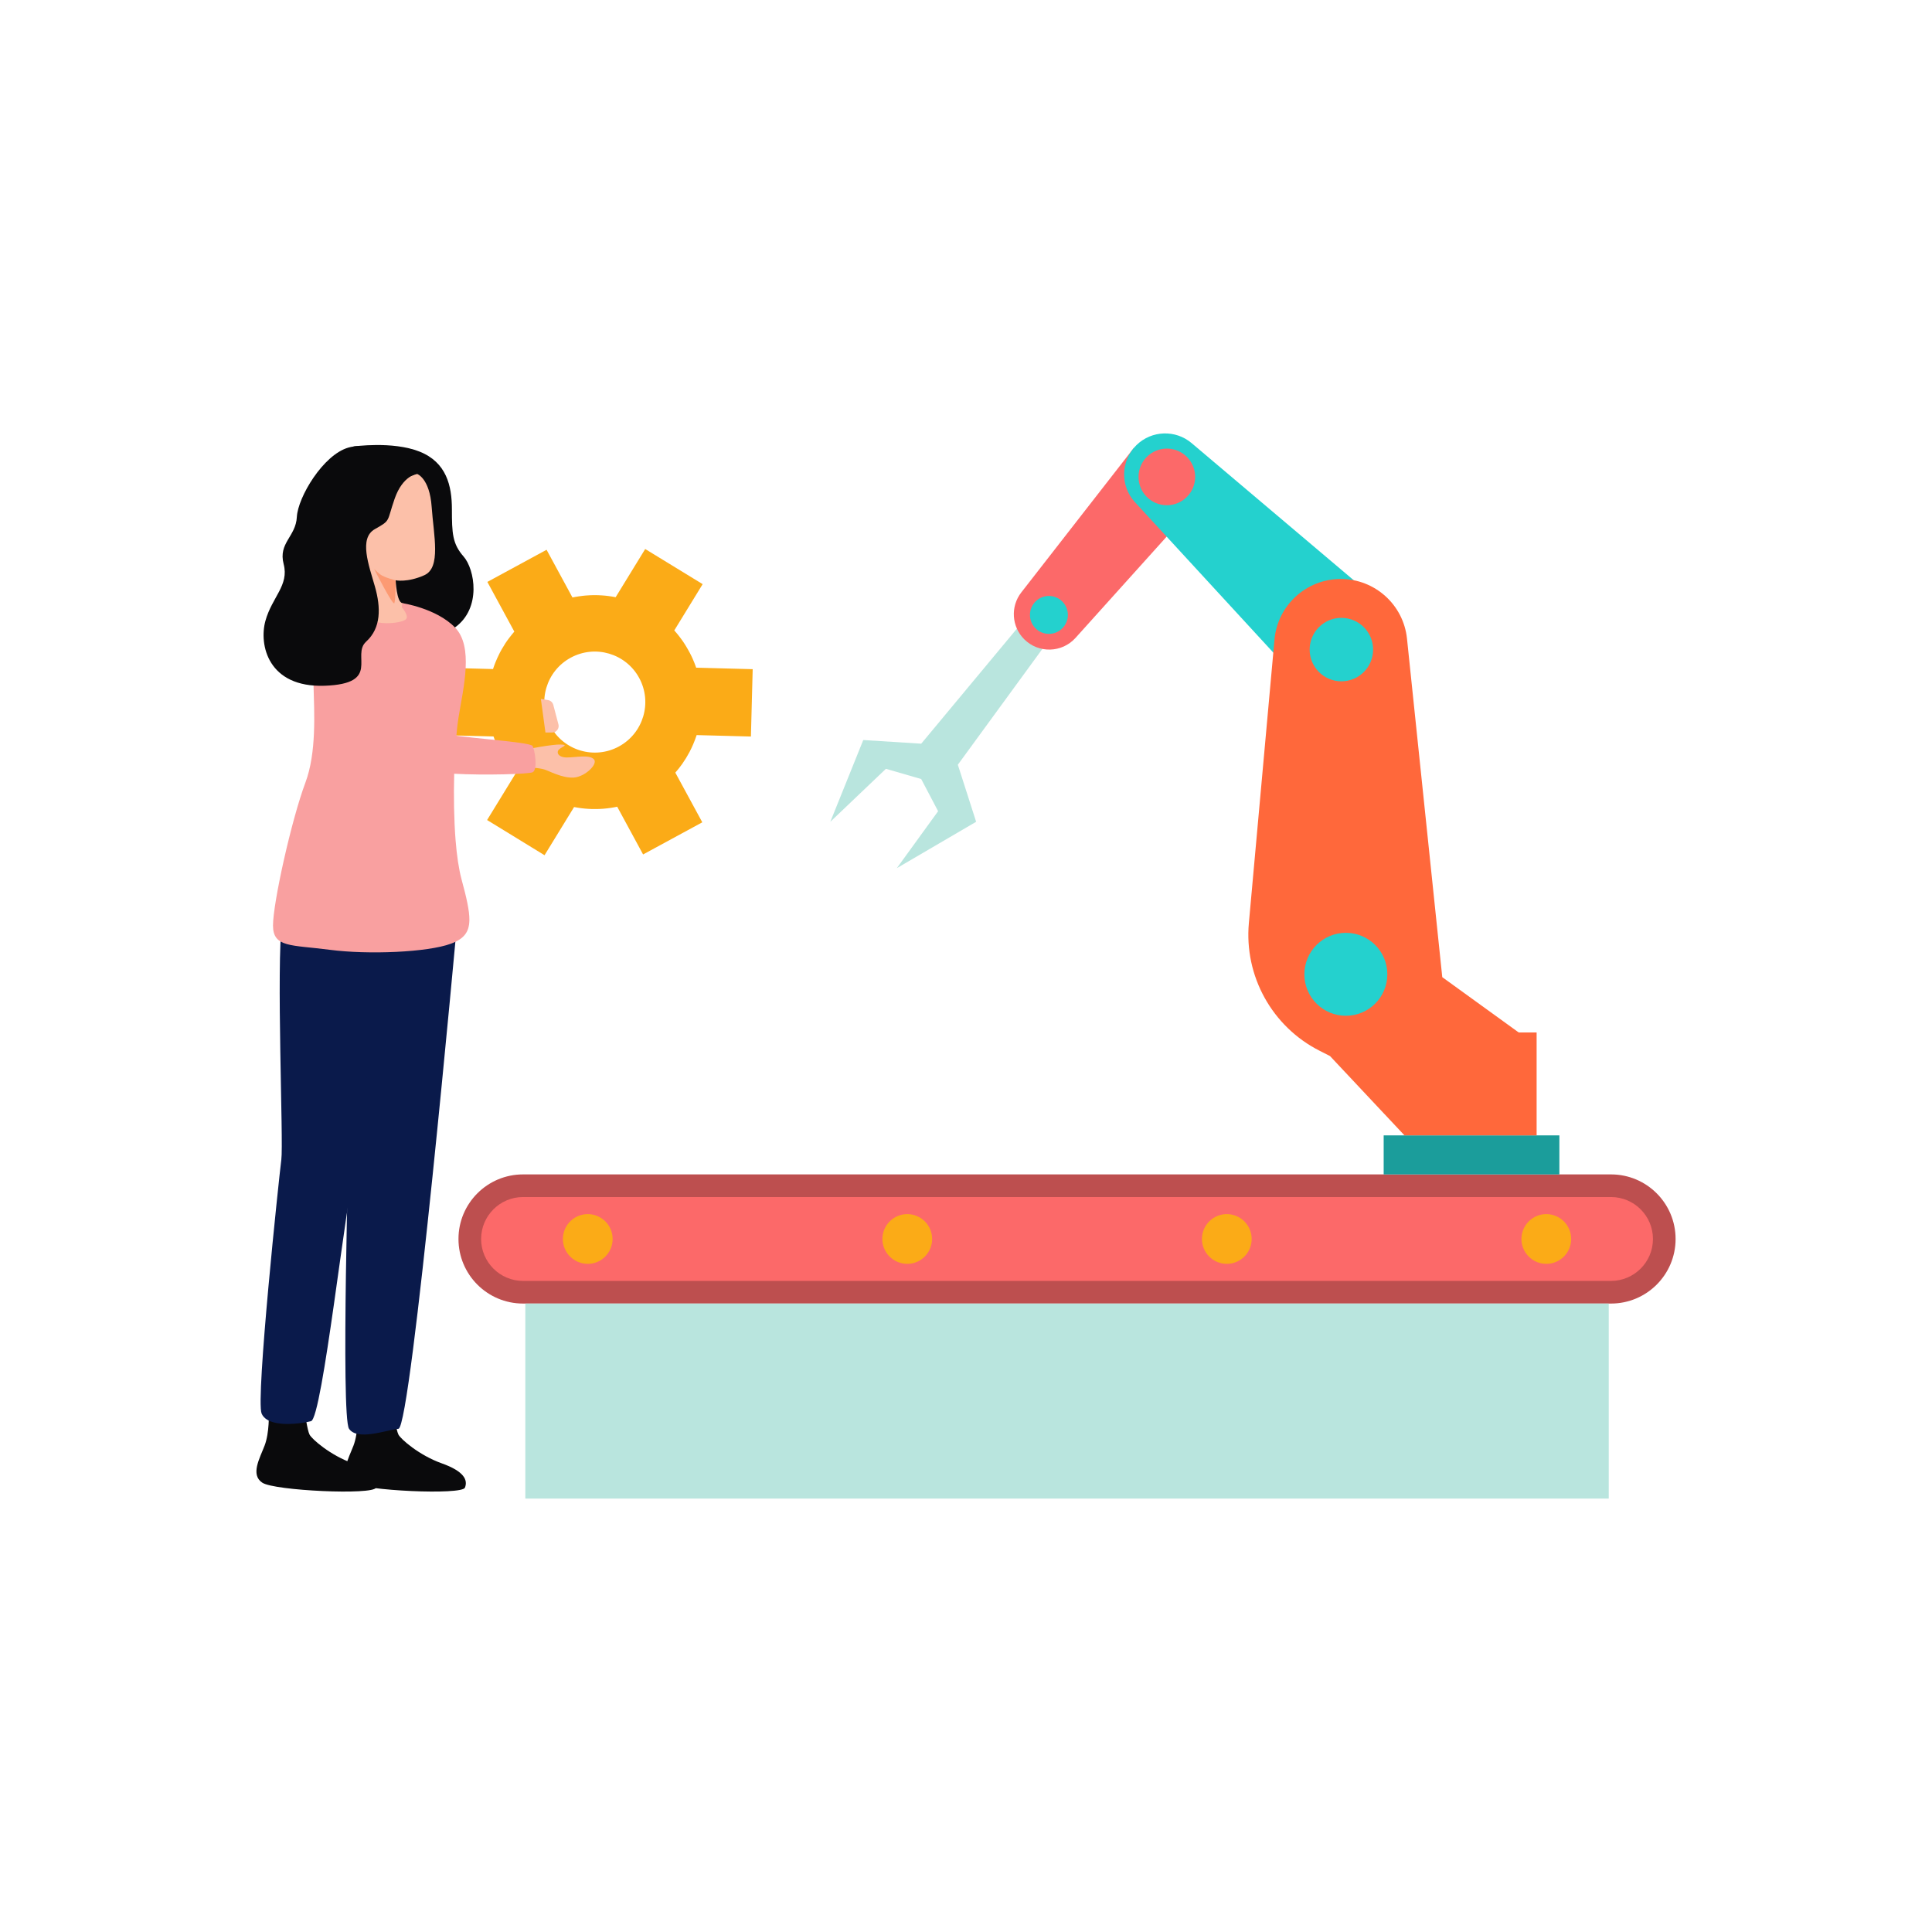 <?xml version="1.0" encoding="utf-8"?>
<svg xmlns="http://www.w3.org/2000/svg" enable-background="new 0 0 850 850" id="Layer_1" version="1.1" viewBox="0 0 850 850" x="0" y="0">
  <path d="M243.51,322.35c-1.29,0.07-2.76,0.14-4.37,0.19c-7.11,0.25-16.81,0.26-25-0.19&#xD;&#xA;				c-7.04-0.37-12.95-1.1-15.09-2.3c-6.29-3.56-30.05-32.65-32.01-38.56c-0.07-0.41-0.11-0.59-0.11-0.59&#xD;&#xA;				c-0.16-4.17,7.36-11.08,7.36-11.08s5.35-4.47,11.83,6.45c6.45,10.95,18.49,26.09,22.96,28.1c2.79,1.25,17.33,2.42,28.07,3.61&#xD;&#xA;				c0.51,0.06,1.01,0.12,1.5,0.17l0.06,0.01l1.59,0.27c1.11,0.18,2.01,1,2.3,2.08l2.27,8.61&#xD;&#xA;				C245.23,320.44,244.61,321.75,243.51,322.35z" fill="#ae6acd"/>
  <path d="M231.99,329.57c0,0,11.29-2.17,14.72-2.01c3.43,0.17,1,0.75-0.59,2.01s-0.67,3.68,3.26,3.68&#xD;&#xA;				c3.93,0,9.78-1.34,11.87,0.75c2.09,2.09-3.93,7.86-8.95,8.11c-5.02,0.25-10.7-2.93-12.88-3.6c-2.17-0.67-6.77-0.92-6.77-0.92&#xD;&#xA;				L231.99,329.57z" fill="#fcc0a9"/>
  <path d="M217.03,293.98c0.14-0.41,0.28-0.81,0.43-1.22c0.1-0.29,0.21-0.59,0.33-0.87c0.01-0.07,0.04-0.12,0.07-0.18&#xD;&#xA;					c0.08-0.21,0.17-0.41,0.25-0.61c0.02-0.06,0.04-0.11,0.06-0.15c0.04-0.1,0.09-0.2,0.13-0.3c0,0,0,0,0,0&#xD;&#xA;					c0.14-0.34,0.29-0.69,0.44-1.02c0.09-0.21,0.19-0.42,0.29-0.62c0,0,0,0,0,0c0,0,0,0,0,0c0.24-0.52,0.49-1.04,0.75-1.56&#xD;&#xA;					c0.08-0.17,0.18-0.35,0.26-0.52l0.02-0.03c0.23-0.43,0.46-0.86,0.7-1.28c0.51-0.89,1.05-1.77,1.61-2.63&#xD;&#xA;					c0.27-0.4,0.54-0.81,0.82-1.2c0.01,0,0.02-0.02,0.02-0.03c0.12-0.16,0.22-0.32,0.35-0.47c0.1-0.14,0.2-0.27,0.31-0.41&#xD;&#xA;					c0.13-0.19,0.27-0.36,0.41-0.54c0.3-0.39,0.61-0.78,0.92-1.16c0.35-0.44,0.71-0.87,1.08-1.3c0,0,0,0,0,0l-11.86-21.86&#xD;&#xA;					l26.05-14.14l11.39,20.99l0,0c0.12-0.03,0.24-0.05,0.35-0.07c0.26-0.05,0.53-0.1,0.79-0.16c0.25-0.05,0.49-0.1,0.74-0.12&#xD;&#xA;					c0.31-0.06,0.62-0.11,0.94-0.15c0.13-0.02,0.27-0.04,0.4-0.05c0.03-0.01,0.05-0.01,0.07-0.01c0.37-0.06,0.74-0.1,1.11-0.15&#xD;&#xA;					c0.08-0.01,0.17-0.02,0.26-0.03c0.29-0.03,0.58-0.05,0.87-0.09c0.22-0.02,0.43-0.04,0.64-0.05c0.03,0,0.05-0.01,0.07,0&#xD;&#xA;					c0.14-0.02,0.29-0.03,0.42-0.03c0.31-0.02,0.62-0.04,0.94-0.06c0.06,0,0.13,0,0.2-0.01c0.04,0,0.07,0,0.11,0&#xD;&#xA;					c0.31-0.02,0.62-0.02,0.94-0.03c0.09,0,0.18,0,0.27-0.01c0.31-0.01,0.63-0.01,0.94,0c0.11,0,0.21,0,0.32,0&#xD;&#xA;					c0.36,0,0.73,0.01,1.09,0.03c0.5,0.01,1.02,0.04,1.52,0.08c0.37,0.03,0.74,0.05,1.11,0.09c0.04,0.01,0.09,0.01,0.14,0.01&#xD;&#xA;					c0.09,0,0.18,0.01,0.26,0.02c0.44,0.04,0.87,0.09,1.3,0.15c0.52,0.06,1.04,0.14,1.55,0.23c0.55,0.08,1.1,0.18,1.65,0.29l13-21.2&#xD;&#xA;					L309.14,257l-12.49,20.37c0.03,0.04,0.07,0.07,0.11,0.11c0.38,0.42,0.75,0.85,1.11,1.28c0.27,0.33,0.54,0.66,0.8,1&#xD;&#xA;					c0.08,0.1,0.16,0.21,0.24,0.31c0,0,0,0,0,0c0.23,0.3,0.46,0.6,0.68,0.9c0.23,0.31,0.45,0.63,0.68,0.95c0,0,0,0,0,0&#xD;&#xA;					c0.07,0.1,0.14,0.19,0.21,0.29c0.02,0.03,0.04,0.06,0.06,0.09c0,0,0,0,0,0c0.16,0.23,0.31,0.46,0.46,0.69&#xD;&#xA;					c0.09,0.13,0.17,0.26,0.25,0.39c0,0,0,0,0,0c0.06,0.1,0.12,0.19,0.18,0.29c0.04,0.05,0.07,0.11,0.1,0.15&#xD;&#xA;					c0.09,0.14,0.17,0.28,0.25,0.42c0,0,0,0,0,0c0.17,0.27,0.33,0.54,0.49,0.82c0.16,0.26,0.3,0.53,0.45,0.79c0,0,0,0,0,0&#xD;&#xA;					c0.11,0.2,0.23,0.4,0.34,0.6c0.13,0.22,0.25,0.44,0.36,0.67c0.04,0.07,0.08,0.14,0.12,0.22c0.1,0.19,0.2,0.39,0.3,0.59&#xD;&#xA;					c0.12,0.23,0.23,0.47,0.35,0.7c0.06,0.13,0.12,0.26,0.18,0.38c0.12,0.27,0.24,0.53,0.36,0.79c0.09,0.2,0.18,0.41,0.26,0.6&#xD;&#xA;					c0.06,0.12,0.12,0.25,0.16,0.39c0.01,0.02,0.03,0.03,0.03,0.06c0.09,0.19,0.17,0.39,0.25,0.6c0.12,0.27,0.22,0.54,0.32,0.82&#xD;&#xA;					c0.04,0.08,0.06,0.16,0.09,0.25c0.13,0.34,0.24,0.67,0.36,1.01c0.02,0,0.02,0.02,0.02,0.05c0.02,0.02,0.02,0.05,0.03,0.08&#xD;&#xA;					c0.01,0.03,0.02,0.05,0.03,0.09c0,0,0,0,0,0l24.87,0.66l-0.78,29.63l-23.88-0.63c0,0,0,0,0,0c-0.04,0.14-0.08,0.26-0.13,0.39&#xD;&#xA;					c-0.82,2.45-1.83,4.81-3.01,7.06c-0.95,1.79-2.01,3.53-3.18,5.19c-0.21,0.29-0.43,0.57-0.64,0.86&#xD;&#xA;					c-0.16,0.22-0.32,0.44-0.49,0.66c0,0,0,0,0,0c0,0,0,0,0,0c-0.22,0.28-0.44,0.56-0.66,0.84c-0.13,0.16-0.27,0.32-0.4,0.48&#xD;&#xA;					c0,0,0,0,0,0c-0.12,0.14-0.24,0.29-0.36,0.43c-0.05,0.06-0.11,0.12-0.16,0.18c-0.12,0.14-0.23,0.28-0.35,0.42l11.87,21.86&#xD;&#xA;					l-26.05,14.14l-11.39-21l0,0c-0.07,0.02-0.14,0.03-0.2,0.04c-0.33,0.07-0.67,0.14-1,0.2c-0.2,0.04-0.4,0.08-0.6,0.1&#xD;&#xA;					c-0.12,0.02-0.24,0.04-0.35,0.06c-0.3,0.06-0.59,0.1-0.89,0.14c-0.08,0.02-0.15,0.03-0.22,0.03c-0.45,0.07-0.91,0.13-1.35,0.17&#xD;&#xA;					c-0.35,0.04-0.7,0.07-1.05,0.1c-0.02,0-0.04,0.01-0.06,0.01c-0.15,0.01-0.29,0.03-0.43,0.04c-0.15,0.01-0.31,0.02-0.46,0.03&#xD;&#xA;					c-0.31,0.02-0.63,0.04-0.94,0.05c-0.08,0.01-0.16,0-0.24,0.01c-0.27,0.01-0.52,0.02-0.79,0.03c-0.27,0.01-0.53,0.02-0.79,0.01&#xD;&#xA;					c-0.02,0-0.03,0-0.05,0c-0.2,0.01-0.41,0.01-0.61,0c-0.13,0-0.26,0-0.39,0c-0.34,0-0.68-0.01-1.02-0.02&#xD;&#xA;					c-0.51-0.02-1.01-0.04-1.52-0.08c-0.42-0.03-0.84-0.06-1.26-0.1c-0.5-0.05-1-0.1-1.49-0.16c-0.06-0.02-0.11-0.02-0.16-0.02&#xD;&#xA;					c-0.04-0.01-0.08-0.01-0.12-0.02c-0.42-0.05-0.84-0.12-1.25-0.18c-0.08-0.01-0.17-0.02-0.25-0.04&#xD;&#xA;					c-0.47-0.07-0.92-0.16-1.38-0.24c-0.04,0-0.07-0.01-0.1-0.02c0,0,0,0,0,0l-13,21.2l-25.27-15.49l12.49-20.37c0,0,0,0,0,0&#xD;&#xA;					c-0.12-0.13-0.25-0.26-0.36-0.41c-0.3-0.32-0.58-0.65-0.85-0.98c-0.3-0.35-0.58-0.71-0.87-1.07c-0.03-0.03-0.05-0.06-0.07-0.09&#xD;&#xA;					c-0.25-0.32-0.49-0.64-0.73-0.96c-0.03-0.03-0.04-0.06-0.07-0.09c-0.23-0.3-0.46-0.61-0.67-0.93c-0.08-0.11-0.16-0.22-0.23-0.33&#xD;&#xA;					c-0.11-0.15-0.22-0.3-0.31-0.46c-0.18-0.26-0.35-0.52-0.52-0.79c-0.08-0.11-0.15-0.22-0.22-0.35c-0.17-0.26-0.35-0.54-0.51-0.81&#xD;&#xA;					c-0.07-0.12-0.15-0.24-0.21-0.36c-0.02-0.02-0.03-0.03-0.03-0.06c-0.28-0.46-0.54-0.92-0.79-1.39&#xD;&#xA;					c-0.17-0.29-0.33-0.59-0.47-0.89c-0.09-0.18-0.19-0.36-0.28-0.55c-0.1-0.17-0.19-0.35-0.27-0.53c-0.15-0.3-0.29-0.6-0.43-0.91&#xD;&#xA;					c-0.01-0.01-0.02-0.02-0.02-0.04c-0.16-0.35-0.32-0.71-0.47-1.06c-0.07-0.13-0.12-0.28-0.18-0.43c-0.06-0.14-0.1-0.27-0.16-0.4&#xD;&#xA;					c-0.01-0.02-0.02-0.04-0.02-0.06c-0.13-0.32-0.26-0.65-0.39-0.98c-0.18-0.47-0.36-0.95-0.52-1.46l-24.87-0.66l0.78-29.63&#xD;&#xA;					l23.87,0.63C216.94,294.24,216.98,294.11,217.03,293.98z M242.16,319.49c5.86,10.79,19.35,14.78,30.13,8.93&#xD;&#xA;					c10.78-5.86,14.78-19.35,8.93-30.14c-5.85-10.78-19.34-14.78-30.13-8.92C240.3,295.21,236.3,308.7,242.16,319.49z" fill="#fbab17"/>
  <polyline fill="#b9e5de" points="449.06 274.58 405.3 327.19 379.8 325.58 365.31 361.55 389.76 338.25 405.29 342.74 412.73 356.9 394.57 381.95 429.46 361.55 421.41 336.45 461.48 281.56"/>
  <path d="M498.72,197.22l-49.39,63.42c-4.83,6.2-4.28,15.03,1.27,20.59l0,0c6.31,6.31,16.62,6.04,22.59-0.59l47-52.22" fill="#fc6969"/>
  <path d="M602.32,260.98l-78.06-66.03c-7.08-5.99-17.56-5.63-24.22,0.83l0,0c-7.01,6.81-7.33,17.97-0.71,25.16&#xD;&#xA;				l66.13,71.89" fill="#24d1ce"/>
  <circle cx="513.36" cy="209.82" fill="#fc6969" r="12.46"/>
  <path d="M708.78,573.51H230.12c-15.69,0-28.41-12.72-28.41-28.41v0c0-15.69,12.72-28.41,28.41-28.41h478.66&#xD;&#xA;				c15.69,0,28.41,12.72,28.41,28.41v0C737.19,560.79,724.47,573.51,708.78,573.51z" fill="#bd4f4f"/>
  <path d="M230.12,563.55c-10.17,0-18.45-8.28-18.45-18.45c0-10.17,8.28-18.45,18.45-18.45h478.66&#xD;&#xA;				c10.17,0,18.45,8.28,18.45,18.45c0,10.17-8.28,18.45-18.45,18.45H230.12z" fill="#fc6969"/>
  <circle cx="680.31" cy="545.1" fill="#fbab17" r="10.94"/>
  <circle cx="539.74" cy="545.1" fill="#fbab17" r="10.94"/>
  <circle cx="399.16" cy="545.1" fill="#fbab17" r="10.94"/>
  <circle cx="258.59" cy="545.1" fill="#fbab17" r="10.94"/>
  <rect fill="#b9e5de" height="85.8" width="476.66" x="231.12" y="573.51"/>
  <rect fill="#1b9d9b" height="17.18" width="77.3" x="608.76" y="499.52"/>
  <path d="M676.05,499.52v-45.27h-7.87l-33.64-24.34l-15.52-148.93c-1.55-14.92-14.13-26.25-29.13-26.25h0&#xD;&#xA;				c-15.15,0-27.81,11.56-29.17,26.65L549.45,406.1c-2.11,23.34,10.22,45.61,31.13,56.2l4.57,2.32l32.75,34.89" fill="#ff683b"/>
  <circle cx="592.12" cy="428.65" fill="#24d1ce" r="18.25"/>
  <circle cx="590.15" cy="285.79" fill="#24d1ce" r="13.96"/>
  <circle cx="461.48" cy="270.54" fill="#24d1ce" r="8.34"/>
  <path d="M157.38,621.57c0,0,0.33,8.7-1.84,14.38c-2.17,5.69-6.36,12.88-1,16.39c5.35,3.51,48.67,5.52,50.01,2.17&#xD;&#xA;				c1.34-3.34-0.33-7.19-10.2-10.7s-18.06-10.65-19.07-12.68c-1-2.03-2.01-9.56-2.01-9.56H157.38z" fill="#0a0a0c"/>
  <path d="M118.27,621.57c0,0,0.33,8.7-1.84,14.38c-2.17,5.69-6.36,12.88-1,16.39c5.35,3.51,48.67,5.52,50.01,2.17&#xD;&#xA;				c1.34-3.34-0.33-7.19-10.2-10.7c-9.87-3.51-18.06-10.65-19.07-12.68c-1-2.03-2.01-9.56-2.01-9.56H118.27z" fill="#0a0a0c"/>
  <path d="M153.56,628.6c3.67,5.35,16.06,0.67,21.75,0c5.67-0.67,25.69-221.43,25.69-221.43s-10.11-3.45-20.55-5.86&#xD;&#xA;				c-9.53-2.22-19.32-3.53-21.89-0.51c-5.35,6.37-5,96.68-5,96.68S149.89,623.24,153.56,628.6z" fill="#0a1a4b"/>
  <path d="M115.1,621.91c2.03,4.82,10.65,5.03,16.86,4.23c1.95-0.24,3.67-0.56,4.87-0.88&#xD;&#xA;				c5.03-1.34,15.39-98.69,19.4-111.37c4.01-12.74,10.09-101.6,10.09-101.6s-8.75-6.23-18.28-10.68c-10.76-5-22.5-7.76-23.92,3.21&#xD;&#xA;				c-2.68,20.76,0.67,97.67-0.35,105.38C122.78,517.89,112.43,615.56,115.1,621.91z" fill="#0a1a4b"/>
  <path d="M155.56,196.43c0,0,17.17-2.45,28.99,2.24s14.27,14.94,14.27,25.42c0,10.48,0.22,15.16,5.13,20.74&#xD;&#xA;				c4.91,5.57,8.03,22.75-3.79,31.22c-11.82,8.47-21.63-3.34-26.09-12.26C169.61,254.86,155.56,196.43,155.56,196.43z" fill="#0a0a0c"/>
  <path d="M183.44,208.48c0,0,5.57,1.78,6.47,14.49c0.89,12.71,4.24,26.76-3.23,30.1c-7.47,3.34-12.6,2.23-12.6,2.23&#xD;&#xA;				s0.4,9.55,2.9,10.03c2.49,0.49,11.6,14.94,3.79,19.4s-22.52,0.45-23.41-8.03c-0.89-8.47-2.9-42.15-3.12-50.17&#xD;&#xA;				C154,218.52,183.44,208.48,183.44,208.48z" fill="#fcc0a9"/>
  <path d="M120.11,407.17c0,9.82,8.03,8.48,24.97,10.7c16.97,2.22,43.05,1.12,53.3-2.68&#xD;&#xA;				c5.73-2.11,8.05-5.06,8.13-10.38c0.05-4.2-1.28-9.93-3.45-17.93c-1.23-4.6-2.09-10.6-2.62-17.18&#xD;&#xA;				c-0.72-9.18-0.86-19.53-0.62-28.95c0.29-10.41,1.04-19.69,1.9-25.02c2.22-13.59,6.69-31.2-1.55-39.68&#xD;&#xA;				c-8.27-8.48-23.2-10.7-23.2-10.7l-0.21,1.79c0,0,3.1,3.56,2.01,5.11c-1.12,1.58-8.03,2.46-12.5,1.58&#xD;&#xA;				c-4.47-0.91-13.38-6.02-18.06-4.92c-4.68,1.12-9.58,10.7-10.25,22.99c-0.13,2.6-0.11,5.73-0.03,9.18&#xD;&#xA;				c0.35,12.74,1.36,30.05-3.56,43.22C128.13,361.01,120.11,397.35,120.11,407.17z" fill="#f9a0a0"/>
  <path d="M174.07,255.31c0,0-5.13-1.23-6.91-2.68c-1.78-1.45-2.56-2.34-2.56-2.34s8.36,16.61,8.92,15.05&#xD;&#xA;				C174.07,263.78,174.07,255.31,174.07,255.31z" fill="#fc9a73"/>
  <path d="M231.99,329.57c0,0,11.29-2.17,14.72-2.01c3.43,0.17,1,0.75-0.59,2.01s-0.67,3.68,3.26,3.68&#xD;&#xA;				c3.93,0,9.78-1.34,11.87,0.75c2.09,2.09-3.93,7.86-8.95,8.11c-5.02,0.25-10.7-2.93-12.88-3.6c-2.17-0.67-6.77-0.92-6.77-0.92&#xD;&#xA;				L231.99,329.57z" fill="#fcc0a9"/>
  <g>
    <path d="M152.22,298.95c0,0,0.03,0.19,0.11,0.59c1.95,5.91,25.72,35,32,38.56c2.14,1.2,8.05,1.93,15.09,2.3&#xD;&#xA;				c14.34,0.78,33.34,0.16,34.92-0.64c2.33-1.15,0.99-9.53,0-11.53c-1.02-2.01-35.51-3.8-39.98-5.81&#xD;&#xA;				c-4.47-2.01-16.51-17.15-22.96-28.1c-6.48-10.92-11.83-6.45-11.83-6.45S152.06,294.78,152.22,298.95z" fill="#f9a0a0"/>
  </g>
  <g>
    <path d="M183.44,208.48c0,0-6.24,0.67-9.81,10.93c-3.57,10.26-1.56,9.37-8.7,13.38c-7.14,4.01-2.68,15.83,0,25.2&#xD;&#xA;				s2.77,18.29-3.85,24.31c-6.63,6.02,6.75,18.51-18.22,19.4c-24.97,0.89-28.99-18.06-26.09-28.54c2.9-10.48,10.48-15.61,8.03-24.97&#xD;&#xA;				s5.35-12.04,5.8-20.74c0.45-8.7,11.6-27.43,22.75-30.55C164.48,193.76,184.11,202.68,183.44,208.48z" fill="#0a0a0c"/>
  </g>
  <g>
    <path d="M244.31,321.91c-0.41,0.23-0.88,0.37-1.39,0.37h-2.95l-0.02-0.17l-1.98-14.56l-0.01-0.07l1.51,0.25&#xD;&#xA;				l0.06,0.01l1.59,0.27c1.11,0.18,2.01,1,2.3,2.08l2.27,8.61C246.03,320,245.41,321.3,244.31,321.91z" fill="#fcc0a9"/>
  </g>
</svg>